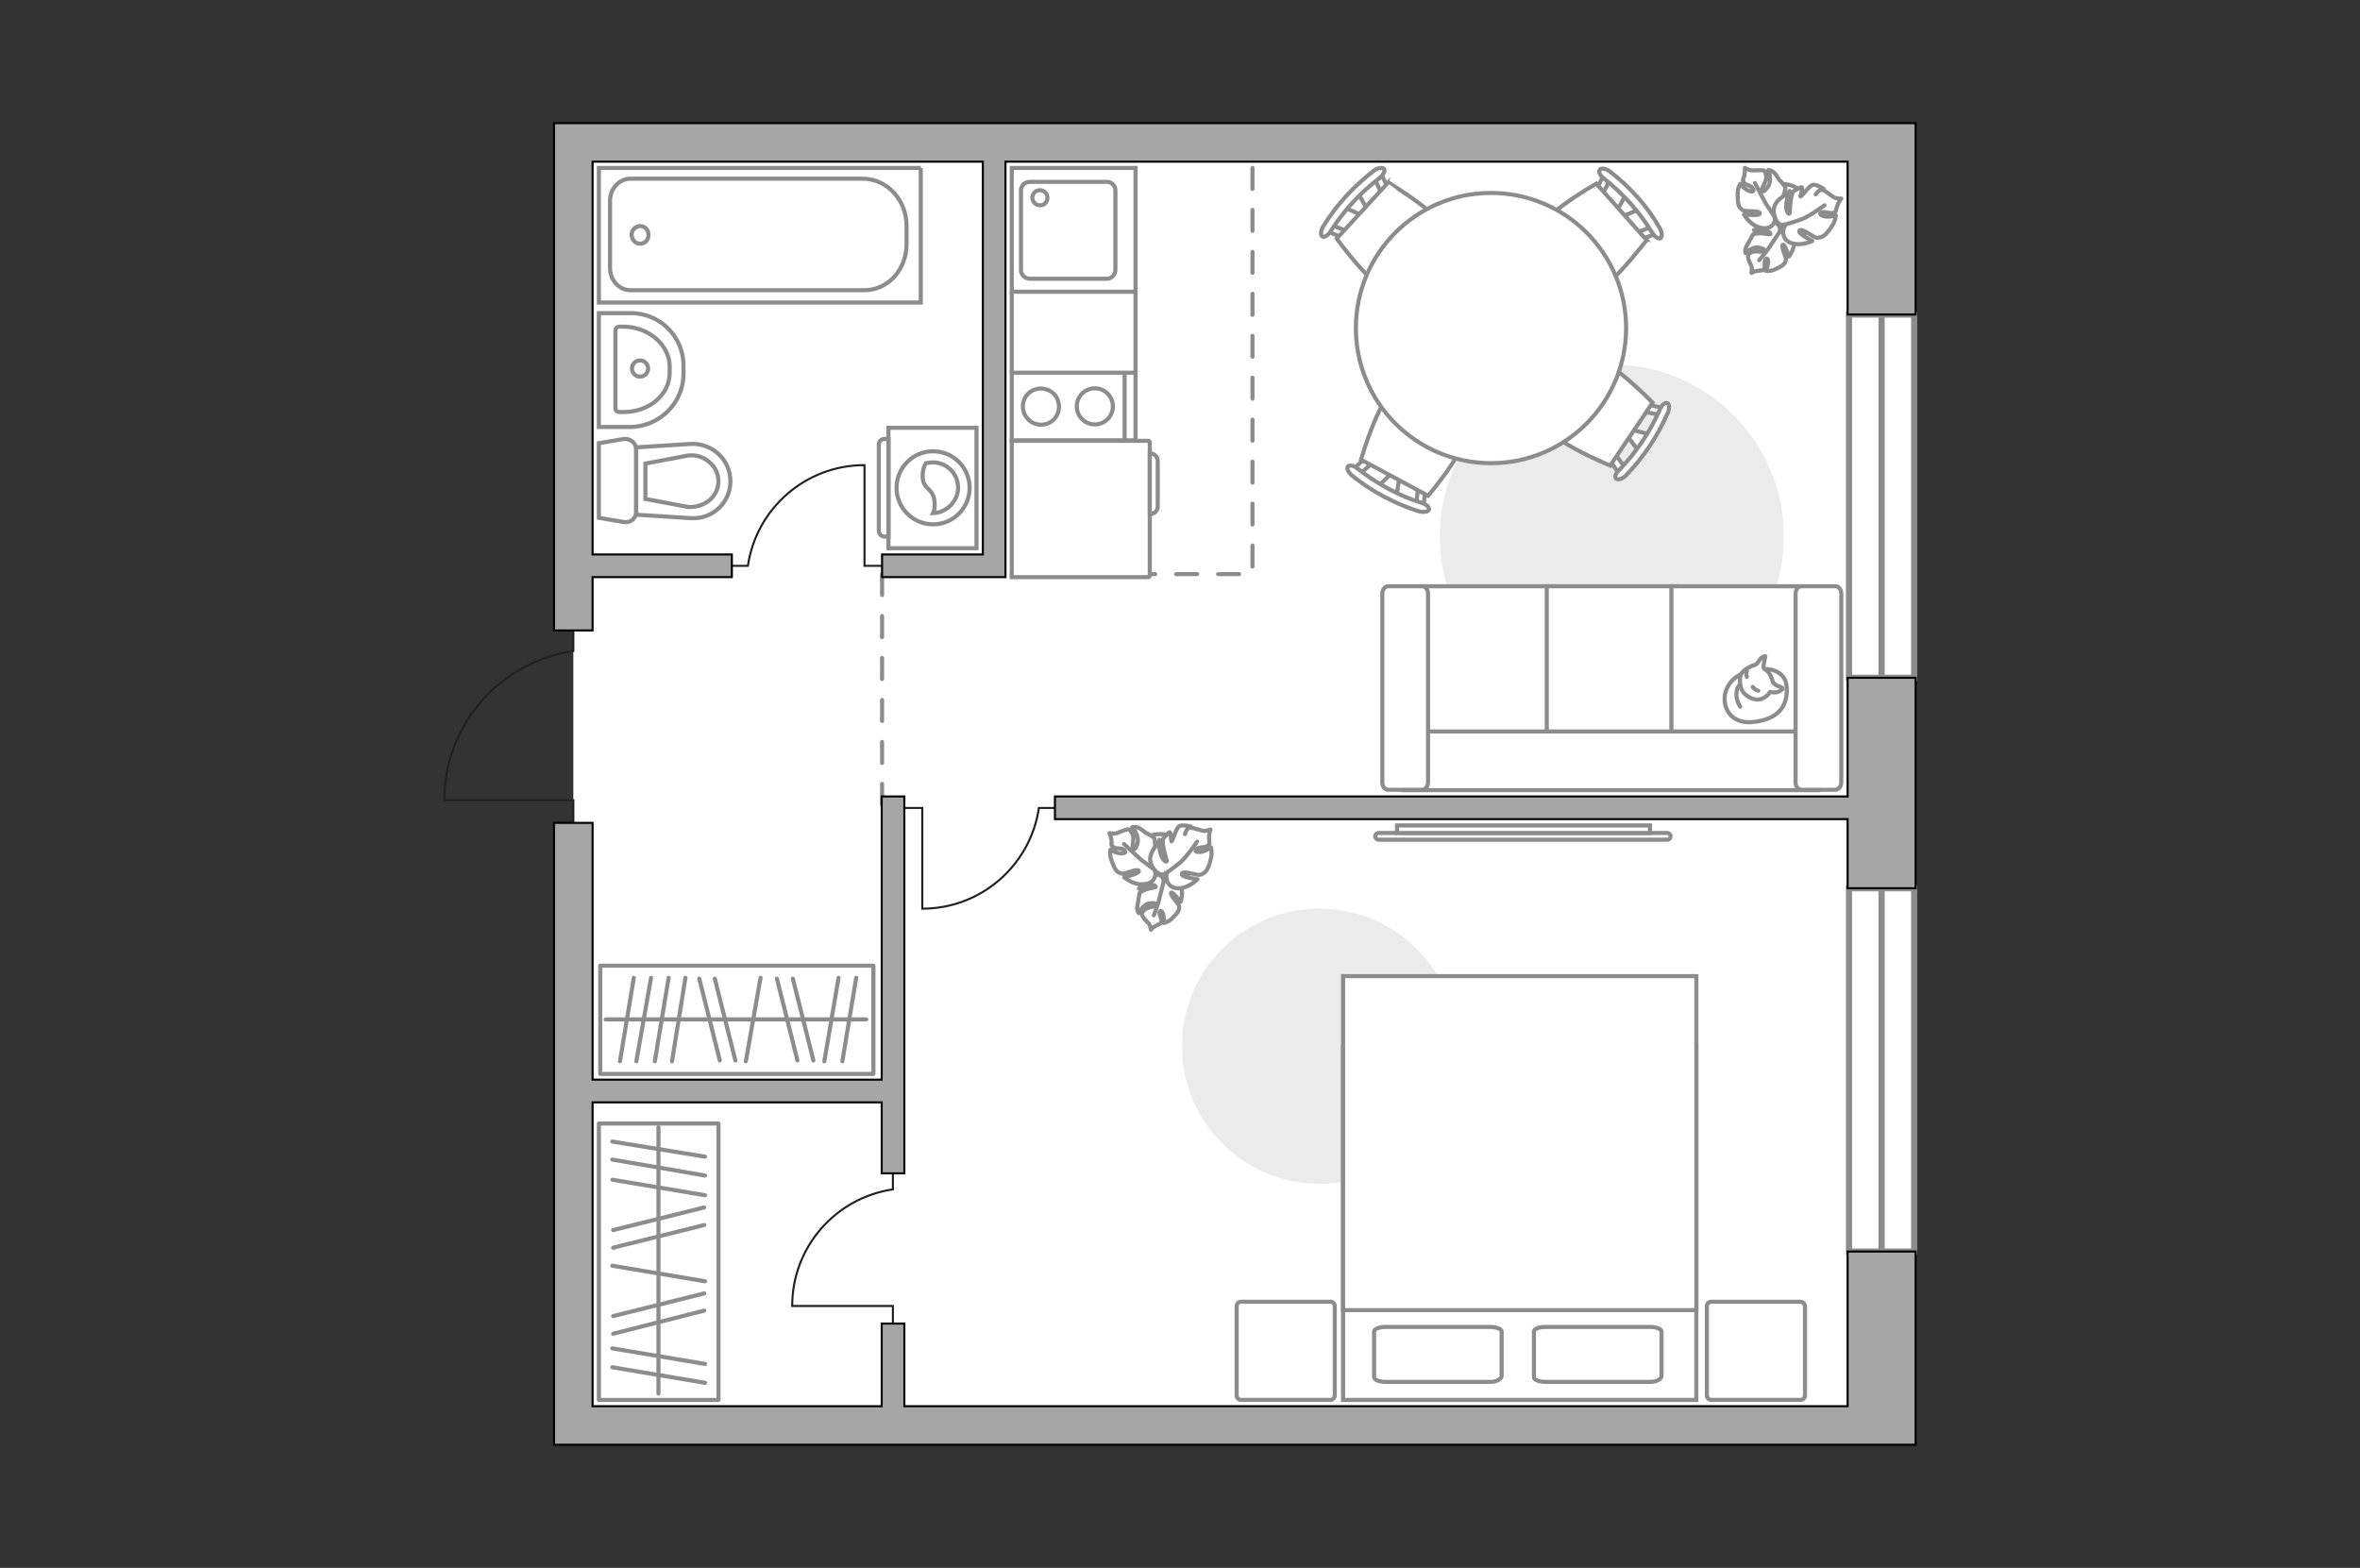 <?xml version="1.0" encoding="utf-8"?>
<!-- Generator: Adobe Illustrator 23.1.0, SVG Export Plug-In . SVG Version: 6.00 Build 0)  -->
<svg version="1.1" id="Слой_1" xmlns="http://www.w3.org/2000/svg" xmlns:xlink="http://www.w3.org/1999/xlink" x="0px" y="0px"
	 viewBox="0 0 575 382" style="enable-background:new 0 0 575 382;" xml:space="preserve">
<rect x="0" y="0" width="575" height="382" fill="#333333" stroke="none"/>
<style type="text/css">
	.st0{fill:#FFFFFF;}
	.st1{fill:#FFFFFF;stroke:#8C8C8C;stroke-width:1.5;stroke-linecap:round;stroke-miterlimit:10;}
	.st2{fill:none;stroke:#8C8C8C;stroke-width:1.5;stroke-linecap:round;stroke-miterlimit:10;}
	.st3{fill:none;stroke:#231F20;stroke-width:0.5;stroke-miterlimit:10;}
	.st4{fill:none;stroke:#8C8C8C;stroke-linecap:round;stroke-miterlimit:10;stroke-dasharray:5.111,5.111;}
	.st5{fill:#A6A6A6;stroke:#000000;stroke-width:0.5;stroke-miterlimit:10;}
	.st6{fill:none;stroke:#8C8C8C;stroke-miterlimit:10;}
	.st7{fill:#FFFFFF;stroke:#8C8C8C;stroke-miterlimit:10;}
	.st8{fill:#EBEBEB;}
	.st9{fill:#FFFFFF;stroke:#8C8C8C;stroke-linecap:round;stroke-linejoin:round;stroke-miterlimit:10;}
	.st10{fill:none;stroke:#8C8C8C;stroke-linecap:round;stroke-linejoin:round;stroke-miterlimit:10;}
	.st11{fill:#FFFFFF;stroke:#8C8C8C;stroke-miterlimit:10.001;}
	.st12{fill:#FFFFFF;fill-opacity:0.1;stroke:#8C8C8C;stroke-miterlimit:10;}
	.st13{fill:none;stroke:#8C8C8C;stroke-width:1.022;stroke-linecap:round;stroke-linejoin:round;stroke-miterlimit:10;}
	.st14{fill:#A6A6A6;stroke:#000000;stroke-width:0.511;stroke-miterlimit:10;}
</style>
<g id="bg_2_">
	<rect x="139.69" y="34.82" class="st0" width="318.75" height="312.04"/>
</g>
<g id="windows_1_">
	<g>
		<rect x="450.5" y="76.63" class="st1" width="15.88" height="88.51"/>
		<line class="st2" x1="458.44" y1="165.14" x2="458.44" y2="76.63"/>
	</g>
	<g>
		<rect x="450.5" y="216.42" class="st1" width="15.88" height="88.51"/>
		<line class="st2" x1="458.44" y1="304.92" x2="458.44" y2="216.41"/>
	</g>
</g>
<g id="plan_1_">
	<path class="st3" d="M139.69,153.6v5c-17.78,2.6-31.43,17.91-31.43,36.39h31.43v5.49"/>
	<path class="st3" d="M178.31,137.86h3.91c2.03-13.88,13.98-24.54,28.41-24.54v24.54h4.29"/>
	<path class="st3" d="M217.55,285.87v3.91c-13.88,2.03-24.54,13.98-24.54,28.41h24.54v4.29"/>
	<path class="st3" d="M257.03,196.85h-3.91c-2.03,13.88-13.98,24.54-28.41,24.54v-24.54h-4.29"/>
	<line class="st4" x1="214.91" y1="139.88" x2="214.91" y2="199.18"/>
	<polyline class="st4" points="305.16,40.92 305.16,139.88 246.51,139.88 	"/>
	<g>
		<polygon class="st5" points="144.38,153.6 144.38,140.61 178.31,140.61 178.31,135.09 144.38,135.09 144.38,39.39 239.46,39.39 
			239.46,135.09 214.91,135.09 214.91,140.61 244.98,140.61 244.98,39.39 450.16,39.39 450.16,76.63 466.73,76.63 466.73,30 
			134.99,30 134.99,153.6 		"/>
		<polygon class="st5" points="257.03,199.57 257.03,194.05 450.16,194.05 450.16,165.14 466.73,165.14 466.73,216.41 
			450.16,216.41 450.16,199.57 		"/>
		<polygon class="st5" points="466.73,352 466.73,304.92 450.16,304.92 450.16,342.61 220.34,342.61 220.34,322.48 214.82,322.48 
			214.82,342.61 144.38,342.61 144.38,268.58 214.82,268.58 214.82,285.87 220.34,285.87 220.34,194.05 214.82,194.05 
			214.82,263.05 144.38,263.05 144.38,200.48 134.99,200.48 134.99,352 		"/>
	</g>
	<g>
		<g>
			<rect x="246.51" y="90.8" class="st6" width="30.16" height="16.49"/>
		</g>
		<line class="st6" x1="274.01" y1="90.8" x2="274.01" y2="107.39"/>
		<circle class="st6" cx="266.75" cy="99.01" r="4.4"/>
		<path class="st6" d="M251.62,103c3.88,1.84,7.77-1.94,5.93-5.93c-0.41-0.92-1.12-1.53-1.94-1.94c-3.88-1.84-7.77,1.94-5.93,5.93
			C250.19,101.87,250.81,102.59,251.62,103z"/>
	</g>
	<g>
		<g>
			<rect x="246.51" y="40.92" class="st6" width="30.16" height="30.16"/>
		</g>
		<path class="st6" d="M250.91,67.91h18.81c1.12,0,2.04-1.02,2.04-2.04V46.35c0-1.12-0.92-2.04-2.04-2.04h-18.81
			c-1.23,0-2.15,0.92-2.15,2.04v19.52C248.76,66.89,249.68,67.91,250.91,67.91z"/>
		<path class="st6" d="M253.36,50.02c-1.02,0-1.84-0.92-1.84-1.84c0-1.02,0.82-1.84,1.84-1.84s1.84,0.82,1.84,1.84
			C255.2,49.3,254.28,50.12,253.36,50.02z"/>
	</g>
	<g>
		<polyline class="st6" points="224.34,40.92 145.92,40.92 145.92,73.71 224.34,73.71 224.34,40.92 		"/>
		<path class="st6" d="M220.87,59.47v-4.5c0-6.28-4.78-11.43-10.68-11.43H153.6c-2.72,0-4.97,2.44-4.97,5.34v16.49
			c0,2.9,2.25,5.34,4.97,5.34h56.59C216.19,70.9,220.87,65.84,220.87,59.47z"/>
		<path class="st6" d="M155.94,59.38c1.22,0,2.06-0.94,2.06-2.15s-0.84-2.15-2.06-2.15c-1.03,0-2.06,0.94-2.06,2.15
			C153.97,58.44,154.82,59.38,155.94,59.38z"/>
	</g>
	<g>
		<path id="Vector_134_1_" class="st7" d="M166.53,89.04v2.06c0,7.12-5.9,12.93-13.12,12.93h-7.5V76.3h7.5
			C160.63,76.11,166.53,81.92,166.53,89.04z"/>
		<path id="Vector_133_1_" class="st7" d="M163.16,89.32v1.5c0,5.34-4.97,9.56-11.15,9.56h-1.12c-0.56,0-0.94-0.37-0.94-0.84V80.43
			c0-0.47,0.37-0.84,0.94-0.84h1.12C158.1,79.67,163.16,84.08,163.16,89.32z"/>
		<circle class="st7" cx="155.94" cy="89.79" r="1.97"/>
	</g>
	<g>
		<path id="wc_1_" class="st7" d="M167.75,110.88"/>
		<g id="Group_26_1_">
			<path id="Vector_130_1_" class="st7" d="M155,109.38v15.37c0,1.59-1.5,2.72-3,2.44l-6.09-1.03v-18.18l6.09-1.03
				C153.5,106.75,155,107.97,155,109.38z"/>
			<path id="Vector_131_1_" class="st7" d="M177.96,117.25c0,5.25-4.4,9.37-9.74,8.99l-13.21-0.84V109l13.21-0.84
				C173.55,107.88,177.96,112,177.96,117.25z"/>
			<path id="Vector_132_1_" class="st7" d="M157.25,121.56l10.49,1.97c1.87,0.09,3.65-0.47,5.15-1.69c1.41-1.22,2.15-2.9,2.15-4.59
				s-0.75-3.47-2.15-4.59c-1.41-1.31-3.19-1.87-5.15-1.69l-10.49,1.97V121.56z"/>
		</g>
	</g>
</g>
<g id="furniture">
	<path id="Vector_2_" class="st8" d="M350.8,130.71c0-23.1,18.81-41.91,41.91-41.91s41.91,18.81,41.91,41.91
		s-18.81,41.91-41.91,41.91C369.5,172.62,350.8,153.91,350.8,130.71z"/>
	<g>
		<path id="Vector_8_1_" class="st7" d="M280.14,107.7v32.61c0,0.1-0.1,0.31-0.31,0.31h-33.32V107.4h33.32
			C280.04,107.49,280.14,107.7,280.14,107.7z"/>
		<path id="Vector_9_1_" class="st7" d="M280.14,125.28v-14.82c1.12,0,1.94,0.82,1.94,1.94v10.73
			C282.19,124.36,281.27,125.28,280.14,125.28z"/>
	</g>
	<path id="Vector_1_" class="st8" d="M355.03,254.9c0,18.5-15.03,33.53-33.53,33.53s-33.53-15.03-33.53-33.53
		s14.92-33.53,33.53-33.53C340.01,221.38,355.14,236.5,355.03,254.9z"/>
	<g>
		<rect x="145.92" y="273.73" class="st9" width="29.13" height="67.35"/>
		<line class="st10" x1="149.19" y1="308.39" x2="171.78" y2="312.17"/>
		<line class="st10" x1="149.19" y1="333.12" x2="171.78" y2="336.91"/>
		<line class="st10" x1="149.19" y1="328.52" x2="171.78" y2="332.31"/>
		<line class="st10" x1="149.19" y1="287.43" x2="171.78" y2="291.21"/>
		<line class="st10" x1="149.19" y1="282.52" x2="171.78" y2="286.41"/>
		<line class="st10" x1="149.19" y1="278.13" x2="171.78" y2="281.81"/>
		<line class="st10" x1="149.39" y1="303.99" x2="171.57" y2="298.47"/>
		<line class="st10" x1="149.39" y1="299.7" x2="171.57" y2="294.18"/>
		<line class="st10" x1="149.39" y1="324.95" x2="171.57" y2="319.32"/>
		<line class="st10" x1="149.39" y1="320.65" x2="171.57" y2="315.13"/>
		<line class="st10" x1="160.43" y1="274.65" x2="160.43" y2="339.54"/>
	</g>
	<g>
		<rect x="146.25" y="235.28" class="st9" width="66.55" height="26.37"/>
		<line class="st10" x1="158.62" y1="238.24" x2="155.04" y2="258.58"/>
		<line class="st10" x1="154.43" y1="238.24" x2="151.05" y2="258.58"/>
		<line class="st10" x1="185.3" y1="238.24" x2="181.72" y2="258.58"/>
		<line class="st10" x1="162.91" y1="238.24" x2="159.54" y2="258.58"/>
		<line class="st10" x1="167" y1="238.24" x2="163.73" y2="258.58"/>
		<line class="st10" x1="204.31" y1="238.24" x2="200.84" y2="258.58"/>
		<line class="st10" x1="208.61" y1="238.24" x2="205.23" y2="258.58"/>
		<line class="st10" x1="189.29" y1="238.44" x2="194.29" y2="258.37"/>
		<line class="st10" x1="193.17" y1="238.44" x2="198.18" y2="258.37"/>
		<line class="st10" x1="170.37" y1="238.44" x2="175.38" y2="258.37"/>
		<line class="st10" x1="174.16" y1="238.44" x2="179.17" y2="258.37"/>
		<line class="st10" x1="211.06" y1="248.36" x2="147.58" y2="248.36"/>
	</g>
	<g>
		<g id="Group_2_8_">
			<g id="Group_3_8_">
				<path id="Vector_10_8_" class="st7" d="M401.93,105.87l-5.21-1.43l-0.72,1.12l3.27,4.4L401.93,105.87z"/>
			</g>
			<g id="Group_4_8_">
				<path id="Vector_11_8_" class="st7" d="M400.5,99.33c-0.2,0.51-0.1,0.92,0.31,1.02l4.4,0.92c0.31,0.1,0.82-0.2,1.02-0.72
					c0.2-0.52,0.1-0.92-0.31-1.02l-4.4-0.92c-0.2-0.1-0.72,0-0.92,0.41C400.5,99.02,400.5,99.12,400.5,99.33z"/>
			</g>
			<g id="Group_5_8_">
				<path id="Vector_12_8_" class="st7" d="M392.22,112.21l2.56,3.58c0.31,0.31,0.72,0.31,1.12-0.1c0.41-0.41,0.51-1.02,0.31-1.33
					l-2.56-3.58c-0.31-0.31-0.72-0.31-1.12,0.1c0,0.1,0,0.1-0.1,0.2C392.12,111.49,392.12,112.1,392.22,112.21z"/>
			</g>
			<path id="Vector_13_8_" class="st7" d="M392.32,113.43l10.32-15.33c0,0-12.57-13.08-17.89-12.06
				c-4.6,0.92-11.14,10.84-10.32,15.33C375.45,106.58,392.32,113.43,392.32,113.43z"/>
			<path id="Vector_14_8_" class="st7" d="M393.75,116.6c0.41,0.41,1.53,0.1,2.35-0.72c4.29-4.4,7.77-9.61,10.22-15.23
				c0.51-1.12,0.41-2.25-0.1-2.45s-1.43,0.51-1.84,1.64c-2.35,5.42-5.72,10.32-9.81,14.62C393.65,115.17,393.34,116.29,393.75,116.6
				z"/>
		</g>
		<g id="Group_2_7_">
			<g id="Group_3_7_">
				<path id="Vector_10_7_" class="st7" d="M327.61,50.57l5.01,2.25l0.92-1.02l-2.66-4.8L327.61,50.57z"/>
			</g>
			<g id="Group_4_7_">
				<path id="Vector_11_7_" class="st7" d="M328.13,57.31c0.2-0.51,0.2-0.92-0.2-1.12l-4.19-1.64c-0.31-0.2-0.82,0-1.12,0.51
					c-0.2,0.51-0.2,0.92,0.2,1.12l4.19,1.64c0.31,0.1,0.72,0,1.02-0.31C328.02,57.41,328.13,57.41,328.13,57.31z"/>
			</g>
			<g id="Group_5_7_">
				<path id="Vector_12_7_" class="st7" d="M338.14,45.66l-2.04-4.09c-0.2-0.41-0.72-0.41-1.12-0.1c-0.51,0.41-0.72,0.92-0.51,1.33
					l2.04,4.09c0.2,0.41,0.72,0.41,1.12,0.1c0.1-0.1,0.1-0.1,0.2-0.2C338.14,46.37,338.25,45.97,338.14,45.66z"/>
			</g>
			<path id="Vector_13_7_" class="st7" d="M338.25,44.43l-12.57,13.7c0,0,10.63,14.82,16.05,14.62c4.6-0.31,12.68-9.1,12.47-13.7
				C353.89,53.73,338.25,44.53,338.25,44.43z"/>
			<path id="Vector_14_7_" class="st7" d="M337.22,41.16c-0.31-0.41-1.53-0.31-2.45,0.41c-4.91,3.78-9.2,8.38-12.37,13.6
				c-0.61,1.02-0.72,2.15-0.2,2.45c0.41,0.31,1.43-0.31,2.04-1.33c3.17-5.01,7.26-9.4,11.96-12.98
				C337.12,42.49,337.53,41.57,337.22,41.16z"/>
		</g>
		<g id="Group_2_6_">
			<g id="Group_3_6_">
				<path id="Vector_10_6_" class="st7" d="M340.29,120.69l0.82-5.42l-1.33-0.61l-3.99,3.78L340.29,120.69z"/>
			</g>
			<g id="Group_4_6_">
				<path id="Vector_11_6_" class="st7" d="M346.53,118.65c-0.51-0.2-0.92,0-1.02,0.41l-0.61,4.5c-0.1,0.31,0.31,0.72,0.82,0.92
					s0.92,0,1.02-0.41l0.51-4.5c0.1-0.31-0.1-0.72-0.51-0.92C346.73,118.65,346.63,118.54,346.53,118.65z"/>
			</g>
			<g id="Group_5_6_">
				<path id="Vector_12_6_" class="st7" d="M332.62,111.69l-3.37,2.96c-0.31,0.2-0.2,0.72,0.2,1.02c0.51,0.41,1.12,0.51,1.43,0.2
					l3.37-2.96c0.31-0.2,0.2-0.72-0.2-1.02c-0.1,0-0.1-0.1-0.2-0.1C333.54,111.49,333.03,111.49,332.62,111.69z"/>
			</g>
			<path id="Vector_13_6_" class="st7" d="M331.6,112l16.36,8.79c0,0,11.86-13.9,10.22-19.12c-1.43-4.4-11.96-10.12-16.36-8.79
				C336.61,94.42,331.6,112,331.6,112z"/>
			<path id="Vector_14_6_" class="st7" d="M328.43,113.64c-0.41,0.41,0.1,1.53,1.02,2.25c4.8,3.88,10.43,6.85,16.25,8.69
				c1.12,0.31,2.35,0.1,2.45-0.41c0.2-0.51-0.61-1.33-1.74-1.64c-5.62-1.74-10.94-4.7-15.54-8.28
				C329.97,113.43,328.84,113.23,328.43,113.64z"/>
		</g>
		<g id="Group_2_5_">
			<g id="Group_3_5_">
				<path id="Vector_10_5_" class="st7" d="M396.21,47.29l-2.66,4.8l0.92,1.02l5.01-2.15L396.21,47.29z"/>
			</g>
			<g id="Group_4_5_">
				<path id="Vector_11_5_" class="st7" d="M389.46,47.09c0.51,0.41,0.92,0.41,1.12,0l2.04-3.99c0.2-0.2,0-0.82-0.41-1.12
					c-0.51-0.41-0.92-0.41-1.12,0l-2.04,3.99c-0.2,0.2-0.1,0.72,0.2,1.02C389.25,47.09,389.36,47.09,389.46,47.09z"/>
			</g>
			<g id="Group_5_5_">
				<path id="Vector_12_5_" class="st7" d="M399.89,58.33l4.19-1.64c0.41-0.2,0.51-0.61,0.2-1.12c-0.2-0.51-0.72-0.72-1.12-0.61
					l-4.19,1.64c-0.41,0.2-0.51,0.61-0.2,1.12c0.1,0.1,0.1,0.1,0.2,0.2C399.27,58.33,399.68,58.44,399.89,58.33z"/>
			</g>
			<path id="Vector_13_5_" class="st7" d="M401.21,58.54l-12.27-13.8c0,0-15.95,9-16.25,14.41c-0.31,4.6,7.67,13.49,12.27,13.8
				C390.28,73.26,401.01,58.54,401.21,58.54z"/>
			<path id="Vector_14_5_" class="st7" d="M404.59,58.03c0.41-0.31,0.41-1.43-0.2-2.45c-3.07-5.42-7.26-10.02-12.16-13.8
				c-0.92-0.72-2.15-0.92-2.45-0.41c-0.41,0.41,0.1,1.43,1.02,2.15c4.7,3.68,8.69,8.18,11.76,13.19
				C403.05,57.62,404.18,58.33,404.59,58.03z"/>
		</g>
		<g>
			<ellipse class="st11" cx="363.27" cy="79.93" rx="32.92" ry="32.92"/>
		</g>
	</g>
	<g>
		<path class="st7" d="M406.2,202.95c0.41,0,0.82,0.31,0.82,0.82c0,0.41-0.31,0.82-0.82,0.82h-70.33c-0.41,0-0.82-0.41-0.82-0.82
			s0.31-0.82,0.82-0.82H406.2z"/>
		<rect x="340.37" y="201.11" class="st7" width="61.64" height="1.84"/>
	</g>
	<g>
		<g>
			<path class="st7" d="M237.92,104.23v29.33h-21.46v-29.33C216.46,104.23,237.92,104.23,237.92,104.23z"/>
			<path class="st12" d="M215.53,106.95h0.94v23.8h-0.94c-0.84,0-1.41-0.75-1.41-1.41v-20.99
				C214.13,107.51,214.69,106.95,215.53,106.95z"/>
		</g>
		<g>
			<circle class="st7" cx="227.34" cy="118.85" r="8.9"/>
			<path class="st7" d="M225.56,112.85c0.66-0.09,1.22-0.19,1.69-0.19c3.47,0,6.18,2.72,6.18,6.18c0,3.37-2.9,6.09-6.09,6.18
				c0.28-0.56,0.47-1.31,0.37-2.53c-0.19-3.65-2.72-3.09-2.9-6.09C224.71,114.91,225.09,113.6,225.56,112.85z"/>
		</g>
	</g>
	<g>
		<path id="Vector_54_1_" class="st7" d="M346.61,142.84h31.48v49.58h-31.48V142.84L346.61,142.84z"/>
		<path id="Vector_55_1_" class="st7" d="M376.86,142.84h31.48v49.58h-31.48V142.84z"/>
		<path id="Vector_56_1_" class="st7" d="M407.22,142.84h31.48v49.58h-31.48V142.84z"/>
		<path id="Vector_57_1_" class="st7" d="M443,178.21v14.31H342l2.96-14.31H443z"/>
		<path id="Vector_58_1_" class="st7" d="M346.5,192.42h-8.28c-0.82,0-1.43-0.82-1.43-1.74v-46.1c0-1.02,0.72-1.74,1.43-1.74h8.28
			c0.82,0,1.43,0.82,1.43,1.74v46.1C347.94,191.6,347.22,192.42,346.5,192.42z"/>
		<path id="Vector_59_1_" class="st7" d="M447.19,192.42h-8.28c-0.82,0-1.43-0.82-1.43-1.74v-46.1c0-1.02,0.72-1.74,1.43-1.74h8.28
			c0.82,0,1.43,0.82,1.43,1.74v46.1C448.62,191.6,447.91,192.42,447.19,192.42z"/>
		<g>
			<path class="st9" d="M420.31,169.01c-0.72,3.78,1.74,7.67,7.26,6.85c5.42-0.72,7.97-3.48,7.77-8.28s-5.42-4.6-5.42-4.6
				C424.7,162.98,421.13,165.43,420.31,169.01z"/>
			<path class="st9" d="M429.71,162.77c-0.2-0.41,0.41-2.86,0.41-2.86s0-0.2-0.72,0.2c-0.82,0.41-1.02,1.74-1.94,1.94
				s-2.45,1.02-3.07,1.94c-0.72,1.02-0.51,2.76-0.1,3.88c0.31,1.12,2.35,2.76,4.19,2.56s2.76-1.84,2.76-1.84s0,0,0.72,0.1
				c1.43,0.2,2.35-0.82,2.35-0.82s0.2-0.31-0.82-0.61c-1.02-0.31-1.53-1.02-1.53-1.02C431.14,163.08,430.02,163.38,429.71,162.77z"
				/>
			<path class="st9" d="M428.38,168.29c-1.02-0.31-1.33-0.92-1.33-0.92"/>
			<path class="st9" d="M425.62,163.49c-0.31,0.72,0,1.43,0,1.43"/>
			<path class="st10" d="M423.99,172.18c0,0-1.02-1.53-0.92-3.17c0.1-1.94,0.92-2.15,0.92-2.15"/>
		</g>
	</g>
	<g>
		<path id="Vector_60_1_" class="st7" d="M440.86,55.03c1.74-3.68,0-7.87-3.58-9.51c-3.68-1.74-7.77,0-9.51,3.58
			c-1.74,3.68,0,7.77,3.58,9.51C435.13,60.24,439.42,58.71,440.86,55.03z"/>
		<path class="st9" d="M437.18,58.5c0.2,2.04-1.33,3.99-1.33,3.99s-0.92-2.76-1.33-2.86c-0.41-0.1-0.31,0.72,0.2,2.15
			s0.51,1.53,0.2,2.15c-0.31,0.72-1.43,1.23-2.56,1.74s-2.15,0.31-2.15,0.31s0.31-0.72,0.51-1.53c0.2-0.82,0-1.84-0.51-1.33
			c-0.51,0.61,0,1.84-0.41,2.35c-0.51,0.61-0.51,0.31-1.43,0.51c-1.12,0.1-1.64,0.51-1.64,0.51s0.2-1.23,0-1.64
			c-0.2-0.41-0.82-1.64-0.82-2.15c-0.1-0.61,0.2-1.02,1.02-1.33s2.45,0.1,2.76-0.1s0.51-0.61-1.12-0.92
			c-1.64-0.41-3.27,1.33-3.27,1.33s-0.2-0.51,0-1.12c0.2-0.82,0.92-1.53,0.92-1.84c0.1-0.1,0.92-1.64,0.92-1.64s0.1-0.1,1.12-0.2
			c0.92-0.2,2.96,0.31,3.07,0.2c0-0.1,0.2-0.41-0.82-0.82c-1.02-0.41-3.17-0.2-3.17-0.2s0.1,0,1.64-1.43
			c1.53-1.43,2.86-0.92,3.99-0.1c1.12,0.92,0.61,2.04,0.61,2.04C434.62,56.05,436.56,56.26,437.18,58.5z"/>
		<path class="st10" d="M434.62,53.29c-0.1,1.12-0.41,2.35-1.02,3.17c-0.41,0.72-1.53,2.25-2.04,3.07
			c-0.82,1.43-2.96,3.88-2.96,3.88"/>
		<path class="st9" d="M428.49,55.34c-2.15-0.61-3.58-3.07-3.58-3.07s3.37,0.31,3.78-0.1s-0.51-0.72-2.25-0.72
			c-1.84,0-1.84-0.2-2.45-0.82c-0.61-0.61-0.61-2.04-0.61-3.48s0.61-2.35,0.61-2.35s0.61,0.82,1.43,1.33c0.92,0.61,2.15,0.82,1.74,0
			c-0.31-1.02-1.84-0.92-2.25-1.64c-0.51-0.82-0.2-0.61,0.1-1.74c0.2-1.12,0.1-1.84,0.1-1.84s1.12,0.61,1.74,0.61s2.35-0.1,2.76,0
			s0.72,0.72,0.72,1.74s-1.12,2.66-1.12,2.96c0,0.41,0.41,0.92,1.53-0.72c1.12-1.53,0.1-4.09,0.1-4.09s0.82,0.1,1.33,0.61
			c0.72,0.61,1.23,1.74,1.43,1.94c0.41,0.2,1.43,1.74,1.43,1.74s0,0.31-0.31,1.43c-0.31,1.23-1.74,3.17-1.74,3.27
			c0,0,0.51,0.41,1.33-0.51c1.02-1.02,1.74-3.37,1.74-3.37s0.1,0.1,0.72,2.35c0.61,2.25-0.41,3.48-1.84,4.29
			c-1.53,0.82-2.45-0.2-2.45-0.2C432.68,54.31,431.35,56.36,428.49,55.34z"/>
		<path class="st10" d="M435.44,55.74c-1.12-0.51-2.15-1.53-2.86-2.56c-0.51-0.82-1.74-2.66-2.35-3.58
			c-0.92-1.64-2.66-5.01-2.66-5.01"/>
		<g>
			<path class="st9" d="M444.33,46.03c0,0-1.64-1.12-2.56-1.02c-0.92,0.1-2.76,2.86-3.07,2.86c-0.2,0.1,0.61-1.84,0.31-2.25
				c-0.31-0.1-1.94,0.92-1.94,0.92s-0.31,0.1-0.61,1.43c-0.31,1.33-0.41,3.88-0.41,3.99c-0.1,0.2-0.51,0.31-0.82-1.12
				c-0.2-1.33,0.51-3.99,0.51-3.99s-0.1,0.1-2.15,1.64c-1.84,1.64-1.64,3.27-0.92,5.01c0.72,1.64,2.35,1.33,2.35,1.33
				c-0.82,1.02-1.02,3.58,1.43,4.4c2.45,0.82,5.11-0.51,5.11-0.51s-3.17-1.64-3.17-2.25c-0.1-0.82,1.02-0.41,2.56,0.61
				c1.53,1.02,1.74,0.92,2.66,0.72c0.92-0.2,1.94-1.43,2.76-2.76c0.82-1.23,0.92-2.56,0.92-2.56s-0.92,0.31-2.04,0.31
				s-2.35-0.61-1.53-1.02s2.15,0.41,2.96,0.1c0.82-0.31,0.51-0.51,0.92-1.64c0.41-1.23,1.02-1.84,1.02-1.84s-1.53,0-1.94-0.41
				c-0.51-0.31-1.94-1.43-2.45-1.64c-0.51-0.31-1.23,0.1-1.84,1.02"/>
			<path class="st10" d="M434.72,54.72c1.43-0.31,3.17-0.92,4.29-1.33c1.74-0.61,5.52-3.37,5.52-3.37"/>
		</g>
	</g>
	<g>
		<path id="Vector_60_3_" class="st7" d="M289.87,211.01c0.4-4.05-2.64-7.41-6.56-7.75c-4.05-0.4-7.32,2.61-7.75,6.56
			c-0.4,4.05,2.61,7.32,6.56,7.75C286.22,217.84,289.75,214.96,289.87,211.01z"/>
		<path class="st9" d="M287.57,215.52c0.88,1.86,0.09,4.2,0.09,4.2s-1.79-2.29-2.21-2.25c-0.42,0.04-0.05,0.78,0.91,1.95
			c0.96,1.18,1,1.27,0.91,1.95c-0.05,0.78-0.94,1.64-1.82,2.49c-0.89,0.86-1.92,1.01-1.92,1.01s0.05-0.78-0.03-1.62
			s-0.62-1.73-0.93-1.08c-0.28,0.75,0.62,1.73,0.4,2.35c-0.28,0.75-0.38,0.46-1.18,0.96c-1.02,0.47-1.37,1.03-1.37,1.03
			s-0.22-1.22-0.55-1.54c-0.33-0.32-1.32-1.27-1.49-1.75c-0.3-0.54-0.15-1.03,0.52-1.59c0.67-0.56,2.35-0.73,2.57-1.02
			c0.22-0.3,0.28-0.75-1.37-0.49c-1.68,0.16-2.64,2.35-2.64,2.35s-0.36-0.41-0.38-1.06c-0.08-0.84,0.35-1.75,0.25-2.04
			c0.06-0.13,0.32-1.85,0.32-1.85s0.06-0.13,0.99-0.57c0.8-0.5,2.9-0.71,2.96-0.84c-0.03-0.1,0.06-0.45-1.04-0.5
			s-3.05,0.87-3.05,0.87s0.1-0.03,1.06-1.9c0.96-1.86,2.39-1.83,3.72-1.43c1.37,0.49,1.26,1.72,1.26,1.72
			C284.34,214.06,286.23,213.61,287.57,215.52z"/>
		<path class="st10" d="M283.41,211.46c0.28,1.09,0.4,2.35,0.1,3.33c-0.15,0.81-0.69,2.63-0.9,3.57c-0.29,1.62-1.49,4.65-1.49,4.65"
			/>
		<path class="st9" d="M278.32,215.45c-2.23,0.14-4.4-1.69-4.4-1.69s3.28-0.84,3.53-1.37s-0.72-0.5-2.36,0.08
			c-1.73,0.62-1.8,0.42-2.59,0.05c-0.78-0.37-1.26-1.72-1.74-3.07c-0.48-1.35-0.21-2.42-0.21-2.42s0.85,0.56,1.79,0.77
			c1.07,0.27,2.3,0.05,1.64-0.58c-0.63-0.86-2.04-0.25-2.67-0.79c-0.76-0.6-0.4-0.51-0.49-1.67c-0.18-1.13-0.52-1.77-0.52-1.77
			s1.27,0.2,1.84-0.01c0.58-0.21,2.18-0.89,2.6-0.93s0.91,0.43,1.26,1.4c0.34,0.96-0.17,2.88-0.06,3.17
			c0.14,0.39,0.69,0.73,1.2-1.19c0.54-1.82-1.28-3.89-1.28-3.89s0.8-0.18,1.46,0.13c0.88,0.34,1.74,1.23,2,1.35
			c0.45,0.06,1.93,1.16,1.93,1.16s0.1,0.29,0.19,1.45c0.12,1.26-0.57,3.57-0.54,3.66c0,0,0.62,0.21,1.08-0.93
			c0.62-1.31,0.5-3.76,0.5-3.76s0.13,0.06,1.46,1.97s0.78,3.41-0.29,4.66c-1.17,1.28-2.38,0.63-2.38,0.63
			C281.92,213.08,281.36,215.45,278.32,215.45z"/>
		<path class="st10" d="M285,213.5c-1.23-0.1-2.54-0.72-3.55-1.45c-0.76-0.6-2.53-1.92-3.42-2.58c-1.42-1.23-4.18-3.83-4.18-3.83"/>
		<g>
			<path class="st9" d="M290.12,201.37c0,0-1.92-0.51-2.75-0.11c-0.83,0.41-1.64,3.62-1.93,3.73c-0.16,0.16-0.04-1.94-0.47-2.22
				c-0.32,0.01-1.52,1.52-1.52,1.52s-0.25,0.2-0.1,1.55s0.92,3.8,0.95,3.89c-0.03,0.23-0.38,0.46-1.15-0.78
				c-0.64-1.18-0.86-3.93-0.86-3.93s-0.06,0.13-1.47,2.26c-1.18,2.16-0.44,3.63,0.81,5.03c1.22,1.3,2.66,0.46,2.66,0.46
				c-0.43,1.24,0.24,3.71,2.82,3.66c2.59-0.05,4.64-2.2,4.64-2.2s-3.53-0.48-3.74-1.06c-0.37-0.74,0.83-0.73,2.61-0.28
				c1.79,0.45,1.95,0.28,2.74-0.22c0.8-0.5,1.35-2,1.67-3.53c0.36-1.43,0.01-2.72,0.01-2.72s-0.76,0.6-1.82,0.97
				c-1.06,0.38-2.42,0.21-1.79-0.45s2.16-0.34,2.83-0.9c0.67-0.56,0.31-0.65,0.32-1.85c-0.03-1.29,0.35-2.08,0.35-2.08
				s-1.44,0.51-1.97,0.27c-0.58-0.12-2.31-0.7-2.86-0.72c-0.58-0.12-1.12,0.51-1.39,1.58"/>
			<path class="st10" d="M283.99,212.78c1.25-0.77,2.68-1.93,3.6-2.69c1.43-1.16,4.07-5.03,4.07-5.03"/>
		</g>
	</g>
	<line class="st6" x1="276.67" y1="71.08" x2="276.67" y2="90.8"/>
	<line class="st6" x1="246.51" y1="71.08" x2="246.51" y2="90.8"/>
	<g>
		<g>
			<path id="Vector_98_2_" class="st7" d="M327.23,254.9h86.07v86.18h-86.07V254.9L327.23,254.9z"/>
			<path id="Vector_99_2_" class="st7" d="M413.31,237.83h-86.07v81.37h75.85h10.22v-10.94V237.83L413.31,237.83z"/>
			<path id="Vector_100_2_" class="st10" d="M363.11,336.68h-25.56c-1.53,0-2.76-0.51-2.76-1.12v-11.14c0-0.61,1.12-1.12,2.76-1.12
				h25.56c1.53,0,2.76,0.51,2.76,1.12v10.83C365.77,336.07,364.55,336.68,363.11,336.68z"/>
			<path id="Vector_101_2_" class="st10" d="M402.06,336.68H376.5c-1.53,0-2.76-0.51-2.76-1.12v-11.14c0-0.61,1.12-1.12,2.76-1.12
				h25.56c1.53,0,2.76,0.51,2.76,1.12v10.83C404.72,336.07,403.59,336.68,402.06,336.68z"/>
		</g>
		<path id="Vector_5_4_" class="st9" d="M439.78,318.28v21.67c0,0.61-0.41,1.12-1.12,1.12h-21.67c-0.61,0-1.12-0.41-1.12-1.12
			v-21.67c0-0.61,0.41-1.12,1.12-1.12h21.67C439.17,317.16,439.78,317.67,439.78,318.28z"/>
		<path id="Vector_5_3_" class="st9" d="M325.21,318.28v21.67c0,0.61-0.41,1.12-1.12,1.12h-21.67c-0.61,0-1.12-0.41-1.12-1.12
			v-21.67c0-0.61,0.41-1.12,1.12-1.12h21.77C324.8,317.16,325.21,317.67,325.21,318.28z"/>
	</g>
</g>
<g id="points">
	<path id="g1" class="st13" d="M196.61,285.87"/>
	<path id="h1_1_" class="st13" d="M177.96,190.78"/>
	<path id="k1" class="st13" d="M291.65,80.67"/>
	<path id="s1" class="st14" d="M196.36,90.8"/>
	<path id="r2" class="st13" d="M298.72,165.5"/>
	<path id="r1" class="st13" d="M263.33,298.47"/>
</g>
</svg>
